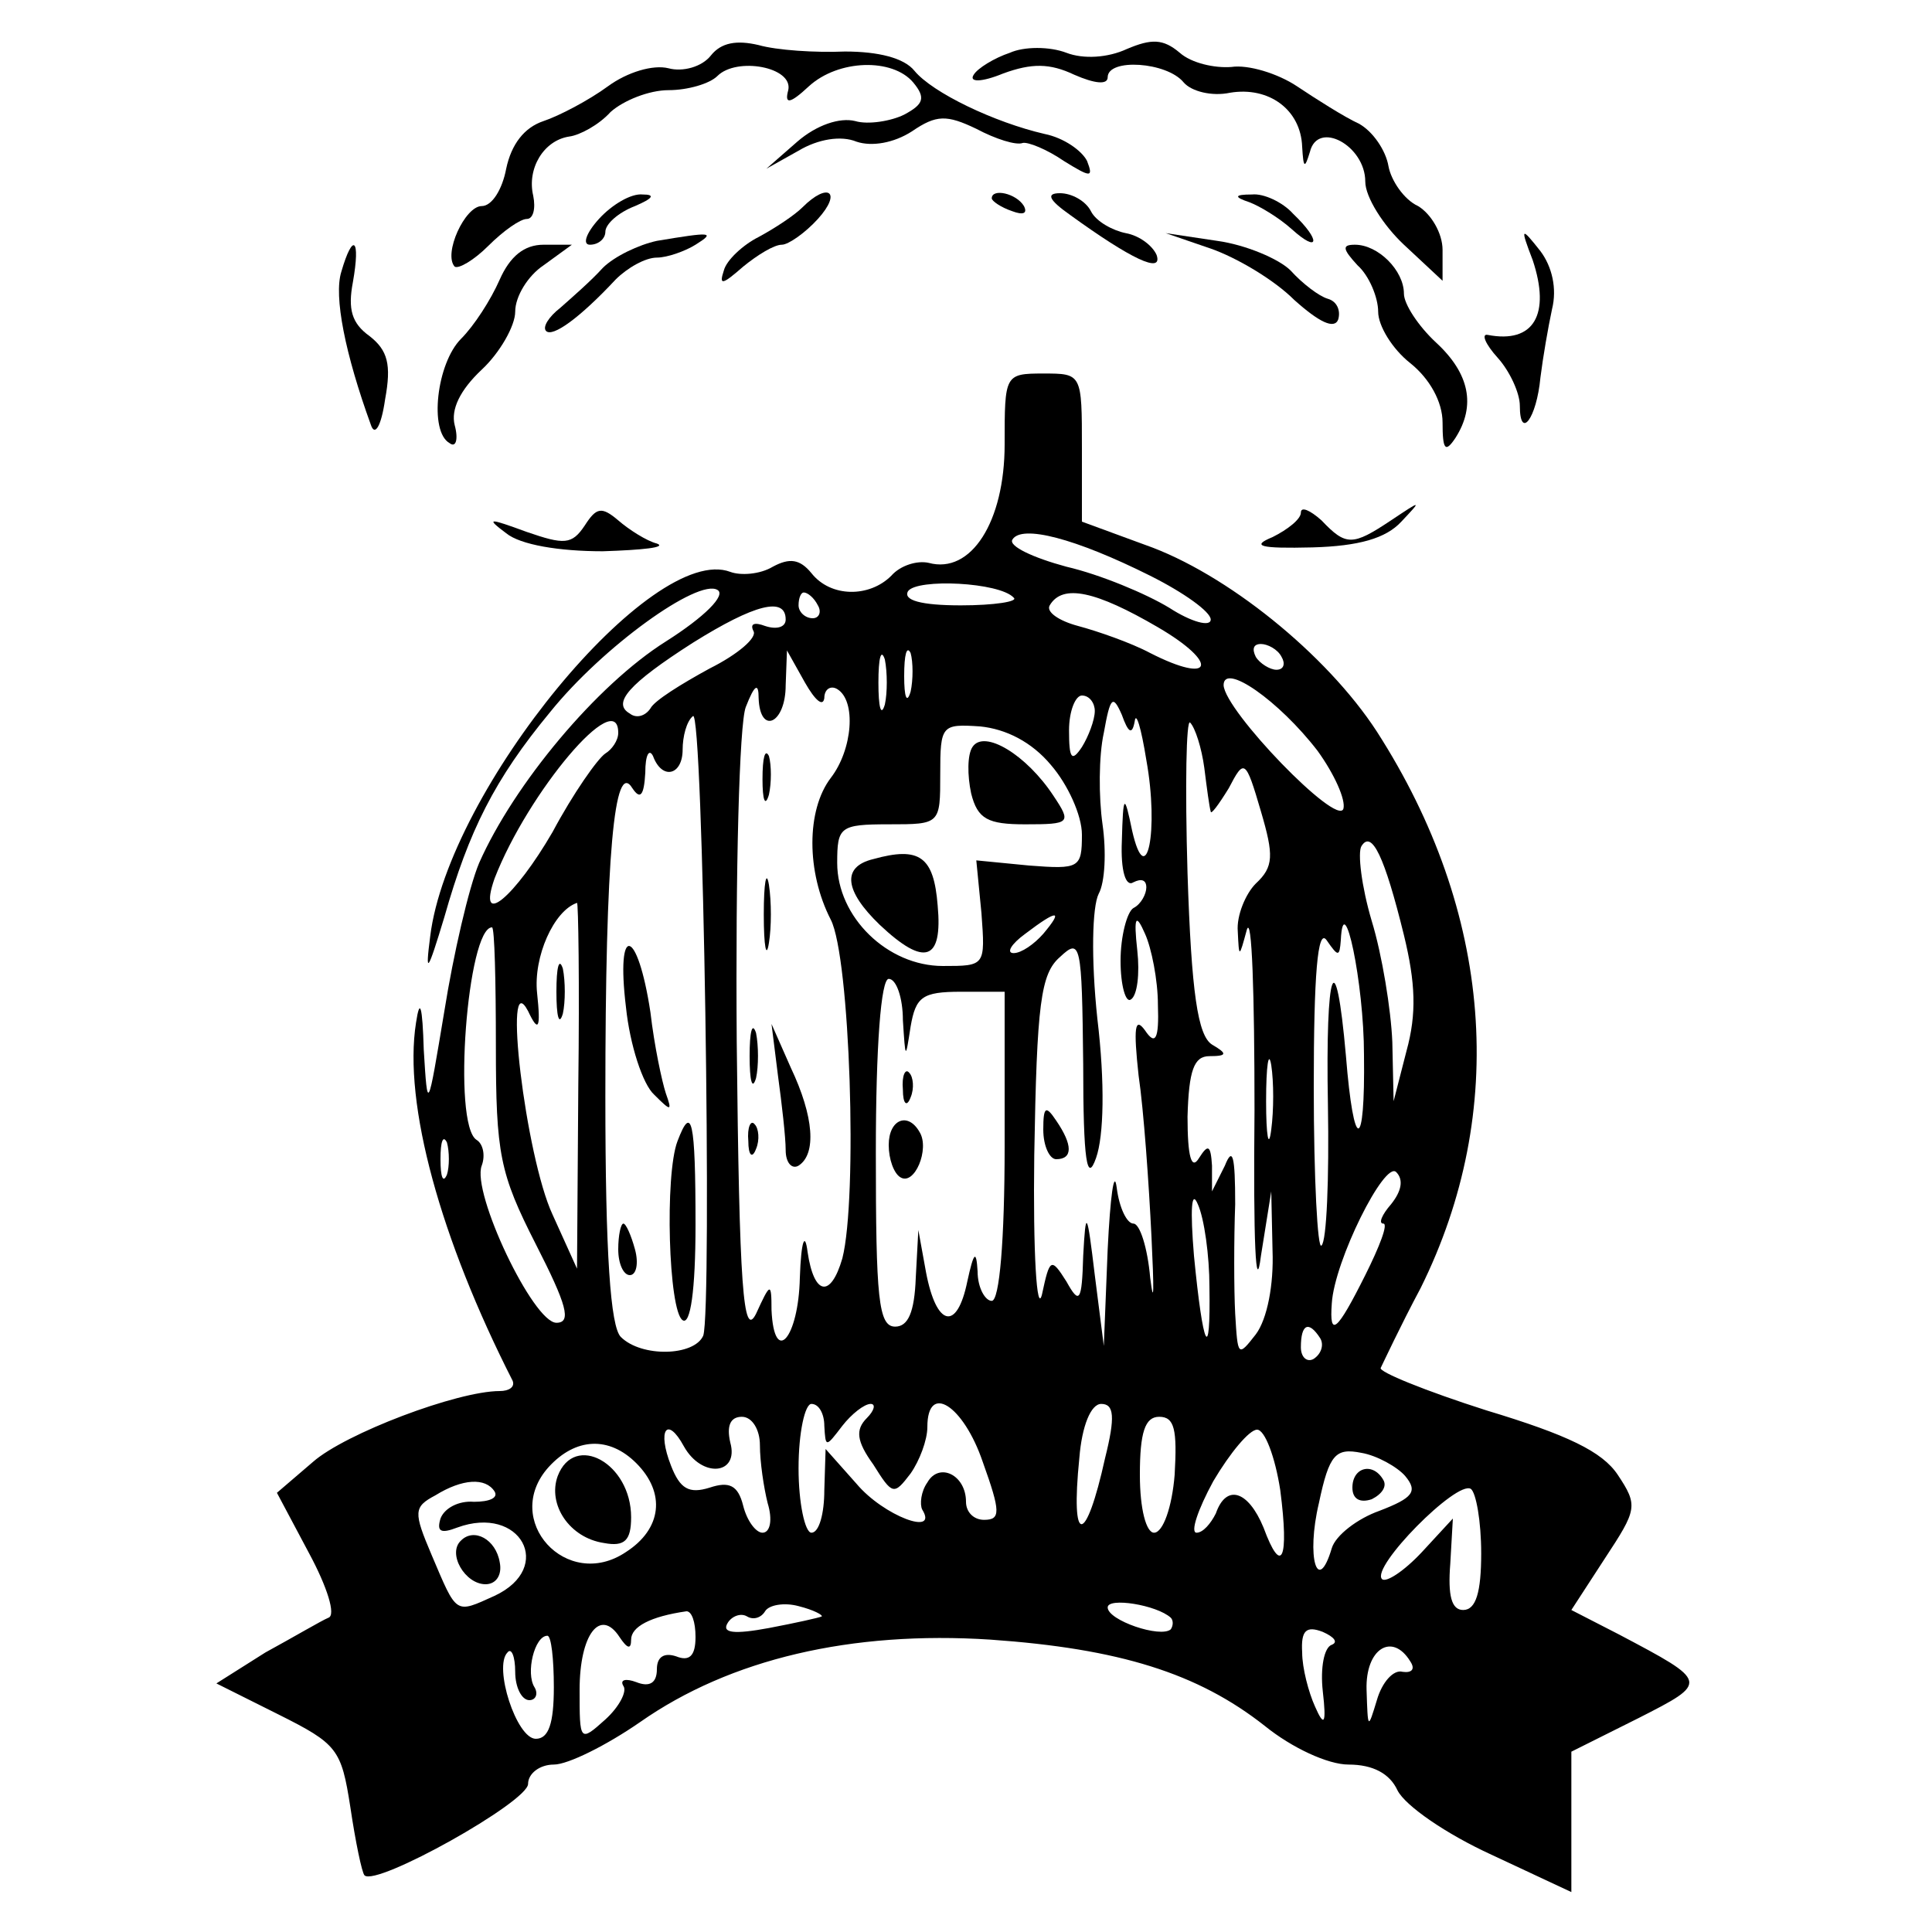 <?xml version="1.0" encoding="UTF-8" standalone="no"?> <svg xmlns="http://www.w3.org/2000/svg" width="150pt" height="150pt" viewBox="0 0 150 150" preserveAspectRatio="xMidYMid meet"> <g transform="translate(0,150) scale(0.1,-0.1)" fill="#000000" stroke="none"> <path d="M552 1457 c-7 -9 -22 -13 -33 -10 -12 3 -32 -3 -47 -14 -15 -11 -38 -23 -50 -27 -15 -5 -25 -18 -29 -37 -3 -16 -11 -29 -19 -29 -13 0 -30 -37 -21 -47 3 -2 15 5 26 16 12 12 25 21 30 21 5 0 7 8 5 18 -5 21 8 43 28 46 8 1 23 9 32 19 10 9 30 17 45 17 15 0 32 5 38 11 15 15 59 7 55 -11 -3 -11 1 -11 16 3 23 21 65 22 81 3 10 -12 8 -17 -7 -25 -10 -5 -28 -8 -38 -5 -12 3 -30 -3 -45 -16 l-24 -21 25 14 c15 9 33 12 45 7 12 -4 29 -1 43 8 19 13 27 13 50 2 15 -8 31 -13 36 -11 4 1 19 -5 32 -14 21 -13 23 -13 18 0 -4 8 -18 18 -33 21 -39 9 -87 32 -101 49 -8 10 -28 15 -54 15 -23 -1 -53 1 -67 5 -17 4 -29 2 -37 -8z"></path> <path d="M784 1459 c-12 -4 -25 -12 -28 -17 -4 -6 6 -6 23 1 22 8 36 8 55 -1 16 -7 26 -8 26 -2 0 15 46 12 59 -4 6 -7 22 -11 36 -8 30 5 55 -13 56 -42 1 -17 2 -17 6 -4 6 25 43 5 43 -23 0 -12 14 -34 30 -49 l30 -28 0 24 c0 13 -9 28 -19 34 -11 5 -21 20 -23 31 -2 12 -12 27 -23 33 -11 5 -33 19 -48 29 -15 10 -38 17 -51 15 -13 -1 -31 3 -40 11 -13 11 -22 11 -41 3 -15 -7 -34 -8 -47 -3 -13 5 -33 5 -44 0z"></path> <path d="M465 1330 c-10 -11 -13 -20 -7 -20 7 0 12 5 12 10 0 6 10 15 23 20 14 6 16 9 6 9 -9 1 -24 -8 -34 -19z"></path> <path d="M623 1339 c-6 -6 -21 -16 -34 -23 -12 -6 -25 -18 -27 -26 -4 -12 -1 -11 15 3 11 9 24 17 30 17 5 0 18 9 28 20 19 21 8 29 -12 9z"></path> <path d="M770 1346 c0 -2 7 -7 16 -10 8 -3 12 -2 9 4 -6 10 -25 14 -25 6z"></path> <path d="M831 1333 c47 -34 72 -46 67 -31 -3 7 -13 15 -24 17 -10 2 -23 9 -27 17 -4 8 -15 14 -24 14 -11 0 -9 -5 8 -17z"></path> <path d="M970 1343 c8 -3 23 -12 33 -21 21 -19 23 -9 1 12 -8 9 -23 16 -32 15 -14 0 -14 -2 -2 -6z"></path> <path d="M510 1313 c-14 -3 -33 -12 -42 -21 -9 -10 -24 -23 -33 -31 -9 -7 -14 -15 -11 -18 5 -5 26 10 54 40 9 9 23 17 32 17 8 0 22 5 30 10 16 10 12 10 -30 3z"></path> <path d="M940 1307 c20 -7 49 -24 65 -40 19 -17 31 -23 34 -15 2 7 -1 14 -8 16 -7 2 -20 12 -29 22 -9 9 -35 20 -57 23 l-40 6 35 -12z"></path> <path d="M1190 1298 c14 -42 1 -65 -35 -58 -5 1 -2 -7 8 -18 9 -10 17 -27 17 -37 0 -27 13 -10 16 22 2 16 6 39 9 53 4 16 0 33 -9 45 -15 19 -16 19 -6 -7z"></path> <path d="M265 1289 c-6 -19 3 -64 23 -119 3 -9 8 -1 11 20 5 27 2 38 -12 49 -14 10 -17 21 -13 42 6 34 0 39 -9 8z"></path> <path d="M388 1283 c-7 -16 -20 -36 -30 -46 -19 -19 -25 -72 -9 -81 5 -4 7 3 4 14 -3 12 4 27 21 43 14 13 26 34 26 45 0 12 10 28 22 36 l22 16 -22 0 c-15 0 -26 -9 -34 -27z"></path> <path d="M1054 1294 c9 -8 16 -25 16 -36 0 -11 11 -29 25 -40 15 -12 25 -30 25 -46 0 -21 2 -24 10 -12 16 25 11 50 -15 74 -14 13 -25 30 -25 38 0 18 -20 38 -38 38 -10 0 -10 -3 2 -16z"></path> <path d="M780 1155 c0 -60 -26 -101 -59 -92 -9 2 -22 -2 -29 -10 -17 -17 -47 -17 -62 2 -9 11 -17 12 -30 5 -10 -6 -25 -7 -33 -4 -61 23 -219 -169 -233 -283 -4 -31 -2 -28 11 15 19 67 39 107 82 159 41 51 115 104 130 95 7 -4 -10 -21 -40 -40 -54 -34 -118 -111 -145 -172 -8 -19 -20 -71 -27 -115 -13 -78 -13 -79 -16 -30 -1 34 -3 41 -6 21 -10 -63 19 -168 75 -278 2 -5 -3 -8 -10 -8 -33 0 -120 -33 -145 -55 l-28 -24 25 -47 c14 -26 21 -48 15 -50 -5 -2 -27 -15 -49 -27 l-38 -24 48 -24 c46 -23 49 -27 56 -72 4 -27 9 -51 11 -53 9 -9 127 57 127 71 0 8 9 15 20 15 11 0 41 15 67 33 70 49 164 71 272 64 100 -7 161 -26 213 -67 21 -17 49 -30 65 -30 19 0 32 -7 38 -20 6 -12 38 -34 73 -50 l62 -29 0 54 0 55 52 26 c55 28 55 28 -15 65 l-37 19 26 40 c25 38 26 41 10 65 -12 18 -39 31 -102 50 -47 15 -84 30 -82 33 2 4 15 32 31 62 68 137 56 292 -34 432 -39 60 -117 123 -180 145 l-49 18 0 57 c0 58 0 58 -30 58 -30 0 -30 -1 -30 -55z m113 -102 c26 -13 47 -28 47 -34 0 -6 -15 -2 -32 9 -18 11 -54 26 -80 32 -26 7 -45 16 -42 21 7 12 49 1 107 -28z m-106 -17 c4 -3 -15 -6 -41 -6 -31 0 -45 4 -41 11 7 10 71 7 82 -5z m-152 -6 c3 -5 1 -10 -4 -10 -6 0 -11 5 -11 10 0 6 2 10 4 10 3 0 8 -4 11 -10z m264 -17 c48 -28 43 -45 -6 -20 -15 8 -41 17 -56 21 -15 4 -25 11 -22 16 10 17 36 11 84 -17z m-289 6 c0 -6 -7 -8 -16 -5 -8 3 -12 2 -9 -4 3 -5 -12 -18 -34 -29 -22 -12 -43 -25 -46 -31 -4 -6 -11 -8 -16 -4 -14 8 -1 23 49 55 48 30 72 36 72 18z m77 -66 c-3 -10 -5 -2 -5 17 0 19 2 27 5 18 2 -10 2 -26 0 -35z m20 10 c-3 -10 -5 -4 -5 12 0 17 2 24 5 18 2 -7 2 -21 0 -30z m288 27 c3 -5 2 -10 -4 -10 -5 0 -13 5 -16 10 -3 6 -2 10 4 10 5 0 13 -4 16 -10z m-355 -32 c0 7 5 10 10 7 15 -9 12 -47 -5 -69 -19 -25 -19 -73 0 -110 15 -29 21 -216 9 -263 -9 -31 -22 -29 -27 5 -2 16 -5 9 -6 -20 -1 -47 -20 -69 -22 -25 0 22 -1 21 -12 -3 -10 -20 -13 20 -15 211 -1 134 2 247 7 260 7 18 10 19 10 7 1 -29 21 -20 21 10 l1 27 14 -25 c8 -14 14 -19 15 -12z m383 -41 c13 -18 22 -38 20 -45 -5 -14 -92 76 -93 96 0 18 43 -12 73 -51z m-173 31 c0 -7 -5 -20 -10 -28 -8 -12 -10 -9 -10 13 0 15 5 27 10 27 6 0 10 -6 10 -12z m31 -8 c1 8 5 -5 9 -30 10 -55 0 -103 -11 -55 -6 29 -7 29 -8 -8 -1 -23 3 -36 9 -32 6 3 10 2 10 -4 0 -5 -4 -13 -10 -16 -5 -3 -10 -22 -10 -41 0 -19 4 -33 8 -30 5 3 7 20 5 38 -3 27 -1 29 6 13 5 -11 10 -36 10 -55 1 -27 -2 -32 -10 -20 -8 11 -9 2 -5 -35 4 -27 8 -84 10 -125 2 -41 2 -56 -1 -32 -2 23 -8 42 -13 42 -5 0 -11 12 -13 28 -2 15 -5 -7 -7 -48 l-3 -75 -7 55 c-6 50 -7 52 -9 15 -1 -36 -3 -38 -13 -20 -12 19 -13 18 -19 -10 -4 -16 -7 32 -6 108 2 118 5 141 20 154 16 15 17 11 18 -83 0 -76 3 -93 10 -73 6 17 7 58 1 108 -5 47 -4 87 1 97 5 9 6 33 3 54 -3 21 -3 53 1 71 5 28 7 30 14 14 5 -14 8 -16 10 -5z m-335 -477 c-7 -16 -48 -17 -64 -1 -8 8 -12 64 -12 187 0 187 7 262 21 239 6 -9 9 -6 10 12 0 14 3 19 6 13 7 -19 23 -15 23 5 0 10 3 22 8 26 8 8 15 -461 8 -481z m-66 468 c0 -6 -5 -13 -10 -16 -6 -4 -25 -31 -41 -61 -29 -50 -59 -76 -45 -36 26 67 96 150 96 113z m336 -25 c13 -15 24 -39 24 -54 0 -26 -2 -27 -41 -24 l-41 4 4 -41 c3 -41 3 -41 -30 -41 -43 0 -82 38 -82 80 0 28 2 30 40 30 40 0 40 0 40 39 0 38 1 39 31 37 20 -2 40 -12 55 -30z m119 -2 c2 -16 4 -31 5 -34 0 -3 6 5 14 18 12 23 13 23 25 -18 10 -34 10 -43 -4 -56 -8 -8 -15 -25 -14 -37 1 -21 1 -21 7 1 4 13 6 -50 6 -140 -1 -103 1 -145 5 -113 l8 50 1 -46 c1 -26 -4 -53 -13 -65 -14 -18 -14 -17 -16 16 -1 19 -1 58 0 85 0 38 -2 45 -8 30 l-10 -20 0 20 c-1 16 -3 17 -10 6 -6 -10 -9 1 -9 32 1 36 5 47 17 47 14 0 14 2 2 9 -11 7 -16 40 -19 133 -2 68 -1 120 2 117 4 -4 9 -20 11 -35z m155 -130 c9 -37 10 -61 2 -90 l-10 -39 -1 46 c-1 25 -8 68 -16 94 -8 27 -11 53 -8 58 8 13 18 -8 33 -69z m-641 -116 l-1 -143 -19 42 c-21 45 -39 196 -19 158 8 -17 10 -14 7 14 -3 28 13 64 31 70 1 1 2 -63 1 -141z m361 117 c-7 -8 -17 -15 -23 -15 -6 0 -2 7 9 15 25 19 30 19 14 0z m-425 -87 c0 -84 3 -99 31 -154 24 -47 28 -61 16 -61 -18 0 -66 101 -58 122 3 8 1 17 -4 20 -19 12 -7 165 12 165 2 0 3 -42 3 -92z m656 82 c2 42 18 -33 18 -89 1 -76 -8 -76 -14 -1 -8 91 -16 69 -14 -38 1 -57 -1 -106 -5 -109 -3 -4 -6 52 -6 123 0 87 3 124 10 114 9 -13 10 -13 11 0z m-340 -62 c2 -31 2 -31 6 -5 4 23 9 27 39 27 l34 0 0 -120 c0 -73 -4 -120 -10 -120 -5 0 -11 10 -11 23 -1 17 -3 15 -8 -8 -8 -39 -24 -35 -32 7 l-6 33 -2 -37 c-1 -27 -6 -38 -16 -38 -13 0 -15 22 -15 135 0 83 4 135 10 135 6 0 11 -15 11 -32z m286 -85 c-2 -16 -4 -5 -4 22 0 28 2 40 4 28 2 -13 2 -35 0 -50z m-640 -35 c-3 -7 -5 -2 -5 12 0 14 2 19 5 13 2 -7 2 -19 0 -25z m733 -23 c-7 -8 -10 -15 -6 -15 4 0 -3 -18 -14 -40 -22 -44 -28 -49 -26 -22 2 33 41 111 50 102 6 -6 4 -15 -4 -25z m-141 -64 c1 -61 -5 -48 -12 24 -3 36 -2 52 3 40 5 -11 9 -40 9 -64z m86 -40 c3 -5 1 -12 -5 -16 -5 -3 -10 1 -10 9 0 18 6 21 15 7z m-385 -68 c1 -17 1 -17 14 0 7 9 17 17 22 17 4 0 3 -5 -3 -11 -9 -9 -8 -18 5 -36 15 -24 16 -24 29 -7 7 10 13 26 13 36 0 35 28 17 43 -27 14 -39 14 -45 1 -45 -8 0 -14 6 -14 14 0 21 -21 31 -30 15 -5 -7 -6 -17 -4 -21 13 -21 -30 -5 -51 20 l-24 27 -1 -32 c0 -18 -4 -33 -10 -33 -5 0 -10 23 -10 50 0 28 5 50 10 50 6 0 10 -8 10 -17z m218 -25 c-15 -68 -27 -69 -20 0 2 25 9 42 17 42 10 0 11 -10 3 -42z m-268 10 c0 -13 3 -33 6 -45 4 -13 2 -23 -4 -23 -5 0 -12 9 -15 21 -4 16 -11 19 -26 14 -16 -5 -23 -1 -30 17 -11 28 -3 39 10 15 14 -25 43 -22 36 3 -3 13 0 20 9 20 8 0 14 -10 14 -22z m322 -23 c-2 -25 -9 -45 -16 -45 -6 0 -11 18 -11 45 0 33 4 45 15 45 12 0 14 -10 12 -45z m82 -12 c7 -54 1 -67 -13 -29 -12 29 -29 34 -37 11 -4 -8 -10 -15 -15 -15 -5 0 1 18 13 40 13 22 28 40 34 40 6 0 14 -21 18 -47z m-500 21 c23 -23 20 -51 -8 -69 -46 -31 -97 25 -60 66 21 23 47 24 68 3z m597 -10 c10 -12 6 -17 -20 -27 -17 -6 -34 -19 -37 -29 -11 -37 -20 -7 -10 35 8 38 13 43 33 39 12 -2 28 -11 34 -18z m-707 -12 c3 -5 -4 -8 -16 -8 -12 1 -23 -5 -26 -13 -3 -10 0 -12 13 -7 49 18 76 -31 29 -53 -31 -14 -29 -15 -49 32 -14 33 -14 37 3 46 21 13 39 14 46 3z m766 -48 c0 -30 -4 -44 -14 -44 -9 0 -12 11 -10 36 l2 35 -24 -26 c-14 -15 -28 -24 -31 -21 -9 9 58 77 69 70 4 -3 8 -25 8 -50z m-512 -49 c-2 -1 -20 -5 -41 -9 -27 -5 -37 -4 -32 4 3 5 10 8 15 5 5 -3 11 -1 14 4 3 5 15 7 26 4 12 -3 19 -7 18 -8z m271 -1 c2 -2 2 -6 0 -9 -8 -7 -49 7 -49 17 0 8 38 2 49 -8z m-369 -15 c0 -15 -5 -19 -15 -15 -9 3 -15 0 -15 -10 0 -11 -6 -14 -16 -10 -8 3 -13 2 -10 -3 3 -4 -3 -16 -14 -26 -20 -18 -20 -17 -20 23 0 43 16 64 31 41 6 -9 9 -10 9 -2 0 10 15 18 43 22 4 0 7 -8 7 -20z m494 -6 c-6 -2 -9 -18 -7 -36 3 -26 1 -28 -6 -12 -5 11 -10 30 -10 42 -1 17 3 21 16 16 9 -4 12 -8 7 -10z m-604 -33 c0 -28 -4 -40 -14 -40 -15 0 -33 56 -22 67 3 4 6 -3 6 -15 0 -12 5 -22 11 -22 5 0 7 5 4 10 -7 11 0 40 10 40 3 0 5 -18 5 -40z m665 20 c4 -6 1 -9 -6 -8 -7 2 -16 -8 -20 -22 -7 -23 -7 -23 -8 8 -1 32 20 45 34 22z"></path> <path d="M592 895 c0 -16 2 -22 5 -12 2 9 2 23 0 30 -3 6 -5 -1 -5 -18z"></path> <path d="M593 790 c0 -25 2 -35 4 -22 2 12 2 32 0 45 -2 12 -4 2 -4 -23z"></path> <path d="M582 680 c0 -19 2 -27 5 -17 2 9 2 25 0 35 -3 9 -5 1 -5 -18z"></path> <path d="M604 665 c3 -22 6 -48 6 -58 0 -10 5 -15 10 -12 14 9 12 38 -6 76 l-15 34 5 -40z"></path> <path d="M581 614 c0 -11 3 -14 6 -6 3 7 2 16 -1 19 -3 4 -6 -2 -5 -13z"></path> <path d="M810 623 c0 -13 5 -23 10 -23 13 0 13 11 0 30 -8 12 -10 11 -10 -7z"></path> <path d="M486 718 c3 -29 13 -60 22 -68 13 -13 14 -13 9 1 -3 9 -9 37 -12 63 -10 66 -27 70 -19 4z"></path> <path d="M526 614 c-10 -26 -7 -132 4 -139 6 -4 10 23 10 74 0 82 -3 94 -14 65z"></path> <path d="M480 530 c0 -11 4 -20 9 -20 5 0 7 9 4 20 -3 11 -7 20 -9 20 -2 0 -4 -9 -4 -20z"></path> <path d="M755 920 c-4 -6 -4 -22 -1 -36 5 -20 13 -24 42 -24 35 0 36 1 22 22 -21 32 -54 52 -63 38z"></path> <path d="M678 833 c-25 -6 -22 -25 5 -51 35 -33 49 -28 45 15 -3 38 -14 46 -50 36z"></path> <path d="M432 730 c0 -19 2 -27 5 -17 2 9 2 25 0 35 -3 9 -5 1 -5 -18z"></path> <path d="M701 654 c0 -11 3 -14 6 -6 3 7 2 16 -1 19 -3 4 -6 -2 -5 -13z"></path> <path d="M690 611 c0 -11 4 -22 9 -25 11 -7 23 22 15 35 -9 16 -24 10 -24 -10z"></path> <path d="M433 354 c-8 -22 9 -48 36 -52 16 -3 21 2 21 20 0 42 -44 66 -57 32z"></path> <path d="M1050 345 c0 -9 6 -12 15 -9 8 4 12 10 9 15 -8 14 -24 10 -24 -6z"></path> <path d="M358 304 c-11 -10 3 -34 19 -34 8 0 13 7 11 17 -3 18 -20 27 -30 17z"></path> <path d="M454 1092 c-10 -15 -16 -15 -45 -5 -30 11 -32 11 -16 -1 11 -9 41 -14 75 -14 31 1 50 3 42 6 -8 2 -22 11 -30 18 -13 11 -17 10 -26 -4z"></path> <path d="M1010 1102 c0 -5 -10 -13 -22 -19 -17 -7 -10 -9 31 -8 36 1 57 7 69 20 16 17 16 17 -8 1 -30 -20 -35 -20 -54 0 -9 8 -16 11 -16 6z"></path> </g> </svg> 